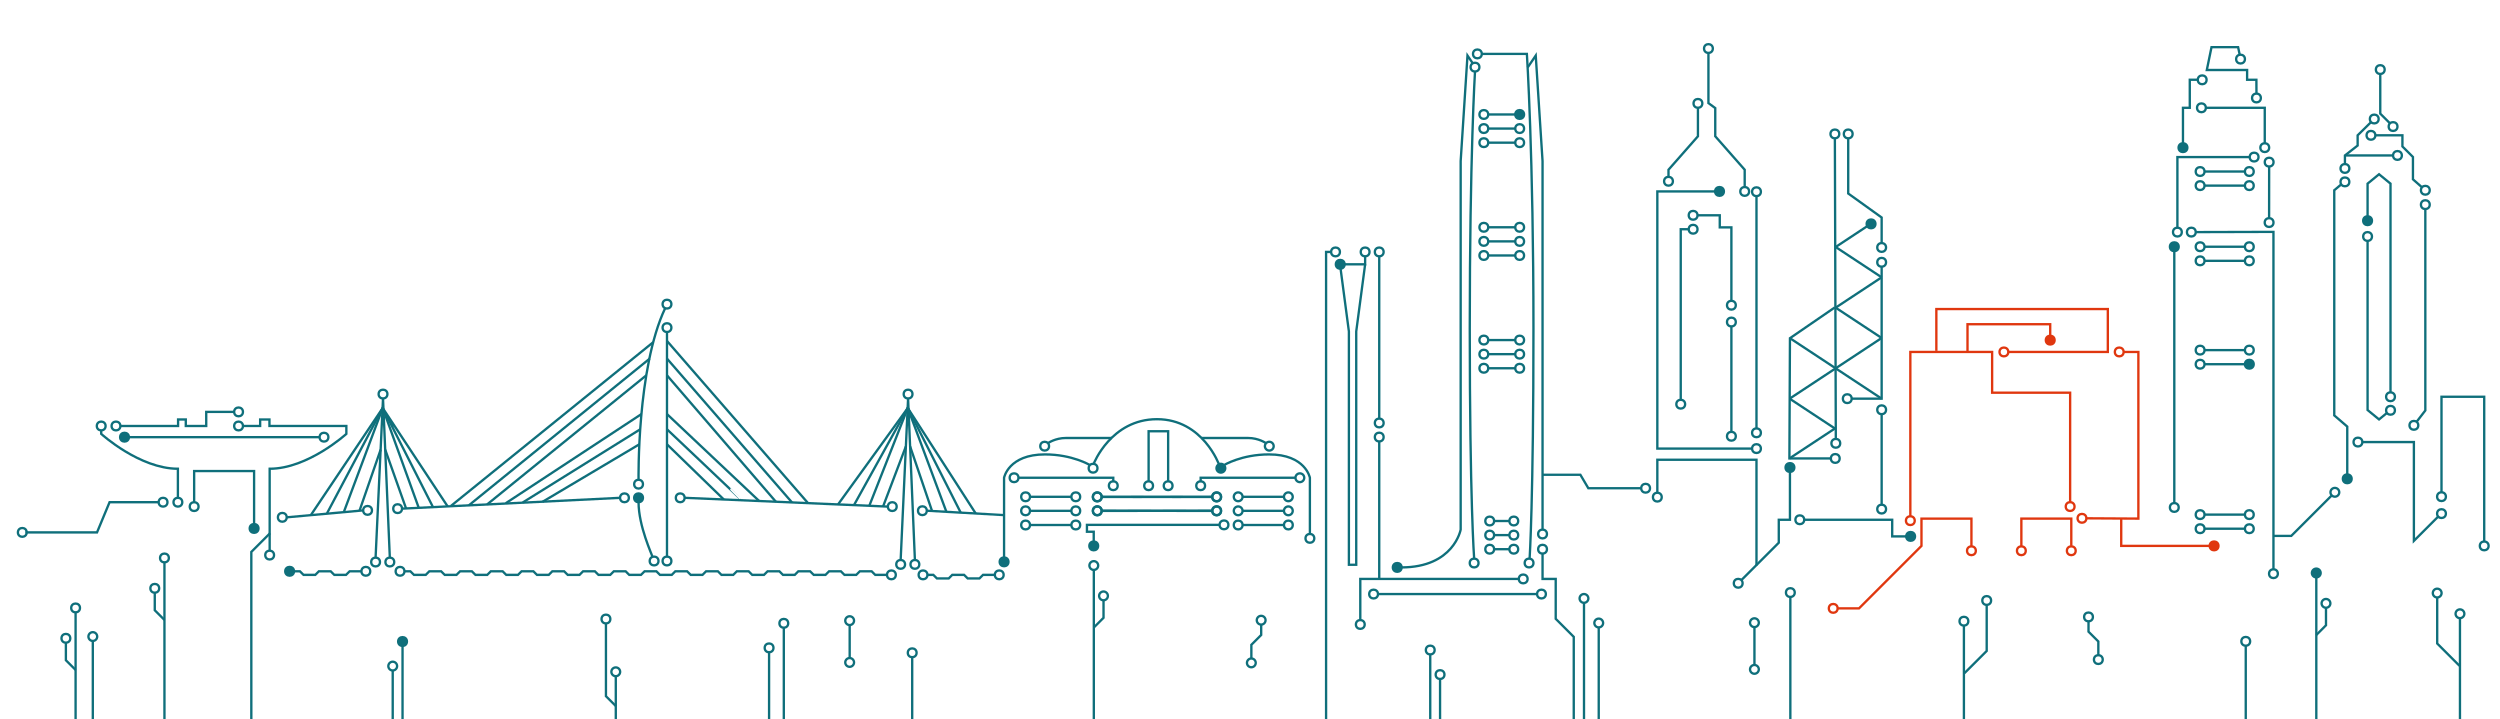 <?xml version="1.0" encoding="UTF-8"?><svg id="c" xmlns="http://www.w3.org/2000/svg" viewBox="0 0 1064 306"><g><path d="M41.37,270.92c0,1.03-.84,1.87-1.87,1.87s-1.87-.84-1.87-1.87c0-1.03,.84-1.87,1.87-1.87s1.87,.84,1.87,1.87Z" fill="none" stroke="#0f6f7b" stroke-miterlimit="10"/><line x1="39.5" y1="272.79" x2="39.5" y2="312.39" fill="none" stroke="#0f6f7b" stroke-miterlimit="10"/></g><g><path d="M682.29,265.15c0,1.03-.84,1.87-1.87,1.87s-1.87-.84-1.87-1.87,.84-1.87,1.87-1.87,1.87,.84,1.87,1.87Z" fill="none" stroke="#0f6f7b" stroke-miterlimit="10"/><line x1="680.42" y1="267.02" x2="680.42" y2="312.39" fill="none" stroke="#0f6f7b" stroke-miterlimit="10"/></g><g><path d="M169.01,283.49c0,1.03-.84,1.87-1.87,1.87s-1.87-.84-1.87-1.87c0-1.03,.84-1.87,1.87-1.87s1.87,.84,1.87,1.87Z" fill="none" stroke="#0f6f7b" stroke-miterlimit="10"/><line x1="167.14" y1="285.35" x2="167.14" y2="312.39" fill="none" stroke="#0f6f7b" stroke-miterlimit="10"/></g><g><circle cx="171.32" cy="273.03" r="1.87" fill="#0f6f7b" stroke="#0f6f7b" stroke-miterlimit="10"/><line x1="171.32" y1="274.9" x2="171.32" y2="312.39" fill="none" stroke="#0f6f7b" stroke-miterlimit="10"/></g><g><circle cx="388.23" cy="277.83" r="1.87" fill="none" stroke="#0f6f7b" stroke-miterlimit="10"/><line x1="388.23" y1="279.7" x2="388.23" y2="312.39" fill="none" stroke="#0f6f7b" stroke-miterlimit="10"/></g><g><path d="M676.01,254.69c0,1.03-.84,1.87-1.87,1.87s-1.87-.84-1.87-1.87,.84-1.87,1.87-1.87,1.87,.84,1.87,1.87Z" fill="none" stroke="#0f6f7b" stroke-miterlimit="10"/><line x1="674.15" y1="256.56" x2="674.15" y2="312.39" fill="none" stroke="#0f6f7b" stroke-miterlimit="10"/></g><g><path d="M1048.83,261.22c0,1.03-.84,1.87-1.87,1.87s-1.87-.84-1.87-1.87,.84-1.87,1.87-1.87,1.87,.84,1.87,1.87Z" fill="none" stroke="#0f6f7b" stroke-miterlimit="10"/><line x1="1046.96" y1="263.09" x2="1046.96" y2="312.39" fill="none" stroke="#0f6f7b" stroke-miterlimit="10"/></g><g><circle cx="257.89" cy="263.46" r="1.87" fill="none" stroke="#0f6f7b" stroke-miterlimit="10"/><polyline points="257.89 265.33 257.89 296.3 262.2 300.6" fill="none" stroke="#0f6f7b" stroke-miterlimit="10"/></g><g><path d="M263.94,285.92c0,1.03-.84,1.87-1.87,1.87s-1.87-.84-1.87-1.87,.84-1.87,1.87-1.87,1.87,.84,1.87,1.87Z" fill="none" stroke="#0f6f7b" stroke-miterlimit="10"/><line x1="262.08" y1="287.79" x2="262.08" y2="312.39" fill="none" stroke="#0f6f7b" stroke-miterlimit="10"/></g><g><g><path d="M987.68,243.86c0,1.03-.84,1.87-1.87,1.87s-1.87-.84-1.87-1.87,.84-1.87,1.87-1.87,1.87,.84,1.87,1.87Z" fill="#0f6f7b" stroke="#0f6f7b" stroke-miterlimit="10"/><line x1="985.82" y1="245.73" x2="985.82" y2="312.39" fill="none" stroke="#0f6f7b" stroke-miterlimit="10"/></g><polyline points="985.82 270.25 989.94 266.12 989.94 258.65" fill="none" stroke="#0f6f7b" stroke-miterlimit="10"/><path d="M991.81,256.79c0,1.03-.84,1.87-1.87,1.87s-1.87-.84-1.87-1.87,.84-1.87,1.87-1.87,1.87,.84,1.87,1.87Z" fill="none" stroke="#0f6f7b" stroke-miterlimit="10"/></g><g><g><circle cx="69.99" cy="237.47" r="1.87" fill="none" stroke="#0f6f7b" stroke-miterlimit="10"/><line x1="69.99" y1="239.33" x2="69.99" y2="312.39" fill="none" stroke="#0f6f7b" stroke-miterlimit="10"/></g><polyline points="69.99 263.85 65.87 259.72 65.87 252.26" fill="none" stroke="#0f6f7b" stroke-miterlimit="10"/><circle cx="65.87" cy="250.39" r="1.87" fill="none" stroke="#0f6f7b" stroke-miterlimit="10"/></g><g><polyline points="1037.27 254.28 1037.27 273.88 1046.74 283.35" fill="none" stroke="#0f6f7b" stroke-miterlimit="10"/><path d="M1039.14,252.41c0,1.03-.84,1.87-1.87,1.87s-1.87-.84-1.87-1.87,.84-1.87,1.87-1.87,1.87,.84,1.87,1.87Z" fill="none" stroke="#0f6f7b" stroke-miterlimit="10"/></g><g><circle cx="327.32" cy="275.73" r="1.87" fill="none" stroke="#0f6f7b" stroke-miterlimit="10"/><line x1="327.32" y1="277.6" x2="327.32" y2="312.39" fill="none" stroke="#0f6f7b" stroke-miterlimit="10"/></g><g><circle cx="612.89" cy="287.1" r="1.87" fill="none" stroke="#0f6f7b" stroke-miterlimit="10"/><line x1="612.89" y1="288.97" x2="612.89" y2="312.39" fill="none" stroke="#0f6f7b" stroke-miterlimit="10"/></g><g><circle cx="608.71" cy="276.65" r="1.87" fill="none" stroke="#0f6f7b" stroke-miterlimit="10"/><line x1="608.71" y1="278.51" x2="608.71" y2="312.39" fill="none" stroke="#0f6f7b" stroke-miterlimit="10"/></g><g><circle cx="955.79" cy="272.95" r="1.87" fill="none" stroke="#0f6f7b" stroke-miterlimit="10"/><line x1="955.79" y1="274.82" x2="955.79" y2="312.39" fill="none" stroke="#0f6f7b" stroke-miterlimit="10"/></g><g><circle cx="333.59" cy="265.28" r="1.87" fill="none" stroke="#0f6f7b" stroke-miterlimit="10"/><line x1="333.59" y1="267.15" x2="333.59" y2="312.39" fill="none" stroke="#0f6f7b" stroke-miterlimit="10"/></g><g><circle cx="835.84" cy="264.38" r="1.87" fill="none" stroke="#0f6f7b" stroke-miterlimit="10"/><line x1="835.84" y1="266.25" x2="835.84" y2="312.39" fill="none" stroke="#0f6f7b" stroke-miterlimit="10"/></g><g><circle cx="761.97" cy="252.2" r="1.87" fill="none" stroke="#0f6f7b" stroke-miterlimit="10"/><line x1="761.97" y1="254.07" x2="761.97" y2="312.39" fill="none" stroke="#0f6f7b" stroke-miterlimit="10"/></g><g><g><circle cx="32.17" cy="258.74" r="1.87" fill="none" stroke="#0f6f7b" stroke-miterlimit="10"/><line x1="32.17" y1="260.61" x2="32.17" y2="312.39" fill="none" stroke="#0f6f7b" stroke-miterlimit="10"/></g><polyline points="32.17 285.12 28.04 280.99 28.04 273.53" fill="none" stroke="#0f6f7b" stroke-miterlimit="10"/><circle cx="28.04" cy="271.66" r="1.87" fill="none" stroke="#0f6f7b" stroke-miterlimit="10"/></g><g><g><path d="M467.39,240.69c0,1.03-.84,1.87-1.87,1.87s-1.87-.84-1.87-1.87,.84-1.87,1.87-1.87,1.87,.84,1.87,1.87Z" fill="none" stroke="#0f6f7b" stroke-miterlimit="10"/><line x1="465.53" y1="242.55" x2="465.53" y2="312.39" fill="none" stroke="#0f6f7b" stroke-miterlimit="10"/></g><polyline points="465.53 267.07 469.66 262.94 469.66 255.48" fill="none" stroke="#0f6f7b" stroke-miterlimit="10"/><path d="M471.52,253.61c0,1.03-.84,1.87-1.87,1.87s-1.87-.84-1.87-1.87,.84-1.87,1.87-1.87,1.87,.84,1.87,1.87Z" fill="none" stroke="#0f6f7b" stroke-miterlimit="10"/></g><g><polyline points="845.54 257.44 845.54 277.04 836.06 286.51" fill="none" stroke="#0f6f7b" stroke-miterlimit="10"/><circle cx="845.54" cy="255.57" r="1.87" fill="none" stroke="#0f6f7b" stroke-miterlimit="10"/></g><g><polyline points="536.76 265.83 536.76 270.24 532.58 274.42 532.58 280.25" fill="none" stroke="#0f6f7b" stroke-miterlimit="10"/><path d="M534.44,282.12c0,1.03-.84,1.87-1.87,1.87s-1.87-.84-1.87-1.87,.84-1.87,1.87-1.87,1.87,.84,1.87,1.87Z" fill="none" stroke="#0f6f7b" stroke-miterlimit="10"/><path d="M538.62,263.96c0,1.03-.84,1.87-1.87,1.87s-1.87-.84-1.87-1.87,.84-1.87,1.87-1.87,1.87,.84,1.87,1.87Z" fill="none" stroke="#0f6f7b" stroke-miterlimit="10"/></g><g><path d="M748.55,265.02c0,1.03-.84,1.87-1.87,1.87s-1.87-.84-1.87-1.87,.84-1.87,1.87-1.87,1.87,.84,1.87,1.87Z" fill="none" stroke="#0f6f7b" stroke-miterlimit="10"/><path d="M748.55,284.88c0,1.03-.84,1.87-1.87,1.87s-1.87-.84-1.87-1.87,.84-1.87,1.87-1.87,1.87,.84,1.87,1.87Z" fill="none" stroke="#0f6f7b" stroke-miterlimit="10"/><line x1="746.69" y1="283.02" x2="746.69" y2="266.89" fill="none" stroke="#0f6f7b" stroke-miterlimit="10"/></g><g><path d="M363.48,264.15c0,1.03-.84,1.87-1.87,1.87s-1.87-.84-1.87-1.87,.84-1.87,1.87-1.87,1.87,.84,1.87,1.87Z" fill="none" stroke="#0f6f7b" stroke-miterlimit="10"/><path d="M363.48,281.93c0,1.03-.84,1.87-1.87,1.87s-1.87-.84-1.87-1.87,.84-1.87,1.87-1.87,1.87,.84,1.87,1.87Z" fill="none" stroke="#0f6f7b" stroke-miterlimit="10"/><line x1="361.62" y1="280.06" x2="361.62" y2="266.02" fill="none" stroke="#0f6f7b" stroke-miterlimit="10"/></g><g><polyline points="888.87 264.43 888.87 268.84 893.05 273.02 893.05 278.85" fill="none" stroke="#0f6f7b" stroke-miterlimit="10"/><circle cx="893.05" cy="280.72" r="1.87" fill="none" stroke="#0f6f7b" stroke-miterlimit="10"/><circle cx="888.87" cy="262.56" r="1.87" fill="none" stroke="#0f6f7b" stroke-miterlimit="10"/></g><g><polyline points="67.53 213.74 46.63 213.74 41.29 226.59 10.83 226.59" fill="none" stroke="#0f6f7b" stroke-miterlimit="10"/><path d="M75.71,211.87v-12.37c-16.32,0-32.64-14.84-32.64-14.84v-1.49" fill="none" stroke="#0f6f7b" stroke-miterlimit="10"/><polyline points="51.23 181.3 75.79 181.3 75.79 178.53 79.07 178.53 79.07 181.3 87.77 181.3 87.77 175.3 99.66 175.3" fill="none" stroke="#0f6f7b" stroke-miterlimit="10"/><path d="M103.4,181.3h7.32v-2.77h3.96v2.77h32.73v3.36s-16.32,14.84-32.64,14.84c0,0,.02,34.58,0,34.88" fill="none" stroke="#0f6f7b" stroke-miterlimit="10"/><polyline points="82.63 213.74 82.63 200.48 108.14 200.48 108.14 223.03" fill="none" stroke="#0f6f7b" stroke-miterlimit="10"/><circle cx="9.49" cy="226.59" r="1.87" fill="none" stroke="#0f6f7b" stroke-miterlimit="10"/><circle cx="75.71" cy="213.74" r="1.87" fill="none" stroke="#0f6f7b" stroke-miterlimit="10"/><circle cx="82.63" cy="215.61" r="1.87" fill="none" stroke="#0f6f7b" stroke-miterlimit="10"/><circle cx="108.14" cy="224.9" r="1.87" fill="#0f6f7b" stroke="#0f6f7b" stroke-miterlimit="10"/><circle cx="69.4" cy="213.74" r="1.87" fill="none" stroke="#0f6f7b" stroke-miterlimit="10"/><circle cx="114.76" cy="236.24" r="1.87" fill="none" stroke="#0f6f7b" stroke-miterlimit="10"/><circle cx="43.07" cy="181.3" r="1.87" fill="none" stroke="#0f6f7b" stroke-miterlimit="10"/><circle cx="49.36" cy="181.3" r="1.87" fill="none" stroke="#0f6f7b" stroke-miterlimit="10"/><circle cx="101.53" cy="181.3" r="1.87" fill="none" stroke="#0f6f7b" stroke-miterlimit="10"/><circle cx="101.53" cy="175.3" r="1.87" fill="none" stroke="#0f6f7b" stroke-miterlimit="10"/><g><line x1="54.86" y1="186.06" x2="136.02" y2="186.06" fill="none" stroke="#0f6f7b" stroke-miterlimit="10"/><circle cx="52.99" cy="186.06" r="1.87" fill="#0f6f7b" stroke="#0f6f7b" stroke-miterlimit="10"/><circle cx="137.89" cy="186.06" r="1.87" fill="none" stroke="#0f6f7b" stroke-miterlimit="10"/></g><polyline points="106.96 312.39 106.96 234.9 114.93 226.93" fill="none" stroke="#0f6f7b" stroke-miterlimit="10"/></g><g><polyline points="881.05 213.72 881.05 167.13 847.85 167.13 847.85 149.79 813.04 149.79 813.04 219.72" fill="none" stroke="#e0370f" stroke-miterlimit="10"/><polyline points="839.04 232.54 839.04 220.72 817.78 220.72 817.78 232.33 791.2 258.92 782.08 258.92" fill="none" stroke="#e0370f" stroke-miterlimit="10"/><polyline points="902.79 220.72 902.79 232.33 940.44 232.33" fill="none" stroke="#e0370f" stroke-miterlimit="10"/><polyline points="887.96 220.59 910.09 220.72 910.09 149.79 903.82 149.79" fill="none" stroke="#e0370f" stroke-miterlimit="10"/><polyline points="854.73 149.79 897.09 149.79 897.09 149.79 897.09 131.53 824.11 131.53 824.11 149.33" fill="none" stroke="#e0370f" stroke-miterlimit="10"/><polyline points="881.54 232.33 881.54 220.72 860.29 220.72 860.29 232.54" fill="none" stroke="#e0370f" stroke-miterlimit="10"/><polyline points="837.37 149.79 837.37 137.99 872.57 137.99 872.57 142.89" fill="none" stroke="#e0370f" stroke-miterlimit="10"/><circle cx="839.04" cy="234.4" r="1.87" fill="none" stroke="#e0370f" stroke-miterlimit="10"/><circle cx="780.22" cy="258.92" r="1.87" fill="none" stroke="#e0370f" stroke-miterlimit="10"/><circle cx="860.29" cy="234.4" r="1.87" fill="none" stroke="#e0370f" stroke-miterlimit="10"/><circle cx="881.54" cy="234.4" r="1.87" fill="none" stroke="#e0370f" stroke-miterlimit="10"/><circle cx="942.31" cy="232.33" r="1.87" fill="#e0370f" stroke="#e0370f" stroke-miterlimit="10"/><circle cx="881.05" cy="215.59" r="1.87" fill="none" stroke="#e0370f" stroke-miterlimit="10"/><circle cx="886.09" cy="220.59" r="1.87" fill="none" stroke="#e0370f" stroke-miterlimit="10"/><circle cx="813.04" cy="221.59" r="1.87" fill="none" stroke="#e0370f" stroke-miterlimit="10"/><circle cx="852.86" cy="149.79" r="1.87" fill="none" stroke="#e0370f" stroke-miterlimit="10"/><circle cx="872.57" cy="144.76" r="1.87" fill="#e0370f" stroke="#e0370f" stroke-miterlimit="10"/><circle cx="901.95" cy="149.79" r="1.87" fill="none" stroke="#e0370f" stroke-miterlimit="10"/></g><g><polyline points="780.92 130.82 761.8 143.94 761.57 195.12 779.02 195.12" fill="none" stroke="#0f6f7b" stroke-miterlimit="10"/><polyline points="800.83 103.45 800.83 92.57 786.6 82.35 786.6 58.87" fill="none" stroke="#0f6f7b" stroke-miterlimit="10"/><polyline points="800.83 113.5 800.83 169.67 788.07 169.67" fill="none" stroke="#0f6f7b" stroke-miterlimit="10"/><polyline points="767.87 221.21 805.32 221.21 805.32 228.29 811.3 228.29" fill="none" stroke="#0f6f7b" stroke-miterlimit="10"/><circle cx="780.92" cy="57" r="1.87" fill="none" stroke="#0f6f7b" stroke-miterlimit="10"/><circle cx="786.6" cy="57" r="1.87" fill="none" stroke="#0f6f7b" stroke-miterlimit="10"/><circle cx="796.32" cy="95.28" r="1.87" fill="#0f6f7b" stroke="#0f6f7b" stroke-miterlimit="10"/><circle cx="761.8" cy="198.97" r="1.87" fill="#0f6f7b" stroke="#0f6f7b" stroke-miterlimit="10"/><circle cx="786.2" cy="169.67" r="1.87" fill="none" stroke="#0f6f7b" stroke-miterlimit="10"/><circle cx="800.83" cy="105.32" r="1.87" fill="none" stroke="#0f6f7b" stroke-miterlimit="10"/><circle cx="800.83" cy="111.63" r="1.87" fill="none" stroke="#0f6f7b" stroke-miterlimit="10"/><circle cx="813.16" cy="228.29" r="1.87" fill="#0f6f7b" stroke="#0f6f7b" stroke-miterlimit="10"/><line x1="781.32" y1="186.8" x2="780.92" y2="58.87" fill="none" stroke="#0f6f7b" stroke-miterlimit="10"/><polyline points="741.1 246.92 757.05 230.97 757.05 221.21 761.8 221.21 761.8 200.84" fill="none" stroke="#0f6f7b" stroke-miterlimit="10"/><circle cx="781.09" cy="195.12" r="1.87" fill="none" stroke="#0f6f7b" stroke-miterlimit="10"/><circle cx="781.32" cy="188.67" r="1.87" fill="none" stroke="#0f6f7b" stroke-miterlimit="10"/><line x1="800.83" y1="176.27" x2="800.83" y2="215.09" fill="none" stroke="#0f6f7b" stroke-miterlimit="10"/><circle cx="800.83" cy="174.4" r="1.87" fill="none" stroke="#0f6f7b" stroke-miterlimit="10"/><circle cx="800.83" cy="216.67" r="1.87" fill="none" stroke="#0f6f7b" stroke-miterlimit="10"/><circle cx="766" cy="221.21" r="1.87" fill="none" stroke="#0f6f7b" stroke-miterlimit="10"/><circle cx="739.78" cy="248.24" r="1.87" fill="none" stroke="#0f6f7b" stroke-miterlimit="10"/><line x1="781.25" y1="156.76" x2="800.83" y2="169.67" fill="none" stroke="#0f6f7b" stroke-miterlimit="10"/><line x1="800.83" y1="143.85" x2="781.25" y2="156.76" fill="none" stroke="#0f6f7b" stroke-miterlimit="10"/><line x1="781.25" y1="130.94" x2="800.83" y2="143.85" fill="none" stroke="#0f6f7b" stroke-miterlimit="10"/><line x1="761.67" y1="169.67" x2="781.25" y2="182.58" fill="none" stroke="#0f6f7b" stroke-miterlimit="10"/><line x1="781.25" y1="156.76" x2="761.67" y2="169.67" fill="none" stroke="#0f6f7b" stroke-miterlimit="10"/><line x1="761.67" y1="143.85" x2="781.25" y2="156.76" fill="none" stroke="#0f6f7b" stroke-miterlimit="10"/><line x1="800.83" y1="118.03" x2="781.25" y2="130.94" fill="none" stroke="#0f6f7b" stroke-miterlimit="10"/><line x1="781.25" y1="105.13" x2="800.83" y2="118.03" fill="none" stroke="#0f6f7b" stroke-miterlimit="10"/><line x1="794.72" y1="96.24" x2="781.25" y2="105.13" fill="none" stroke="#0f6f7b" stroke-miterlimit="10"/><line x1="781.15" y1="182.22" x2="761.57" y2="195.12" fill="none" stroke="#0f6f7b" stroke-miterlimit="10"/></g><g><polyline points="710.11 75.27 710.11 72.24 722.64 58 722.64 45.87" fill="none" stroke="#0f6f7b" stroke-miterlimit="10"/><polyline points="742.54 79.6 742.54 72.24 730.01 58 730.01 46 727.11 43.89 727.11 22.53" fill="none" stroke="#0f6f7b" stroke-miterlimit="10"/><line x1="747.56" y1="182.33" x2="747.56" y2="83.47" fill="none" stroke="#0f6f7b" stroke-miterlimit="10"/><polyline points="729.96 81.47 705.36 81.47 705.36 190.92 745.69 190.92" fill="none" stroke="#0f6f7b" stroke-miterlimit="10"/><polyline points="705.36 209.71 705.36 195.67 747.56 195.67 747.56 240.69" fill="none" stroke="#0f6f7b" stroke-miterlimit="10"/><polyline points="722.46 91.63 731.93 91.63 731.93 96.77 736.88 96.77 736.88 128.03" fill="none" stroke="#0f6f7b" stroke-miterlimit="10"/><polyline points="718.72 97.56 715.32 97.56 715.32 170.15" fill="none" stroke="#0f6f7b" stroke-miterlimit="10"/><line x1="736.88" y1="138.93" x2="736.88" y2="184.2" fill="none" stroke="#0f6f7b" stroke-miterlimit="10"/><circle cx="705.36" cy="211.58" r="1.87" fill="none" stroke="#0f6f7b" stroke-miterlimit="10"/><circle cx="747.56" cy="81.6" r="1.87" fill="none" stroke="#0f6f7b" stroke-miterlimit="10"/><circle cx="720.59" cy="91.63" r="1.87" fill="none" stroke="#0f6f7b" stroke-miterlimit="10"/><circle cx="720.59" cy="97.56" r="1.87" fill="none" stroke="#0f6f7b" stroke-miterlimit="10"/><circle cx="736.88" cy="129.9" r="1.87" fill="none" stroke="#0f6f7b" stroke-miterlimit="10"/><circle cx="736.88" cy="137.06" r="1.87" fill="none" stroke="#0f6f7b" stroke-miterlimit="10"/><circle cx="742.54" cy="81.47" r="1.87" fill="none" stroke="#0f6f7b" stroke-miterlimit="10"/><circle cx="727.11" cy="20.66" r="1.87" fill="none" stroke="#0f6f7b" stroke-miterlimit="10"/><circle cx="722.64" cy="44" r="1.87" fill="none" stroke="#0f6f7b" stroke-miterlimit="10"/><circle cx="710.11" cy="77.14" r="1.87" fill="none" stroke="#0f6f7b" stroke-miterlimit="10"/><circle cx="731.82" cy="81.47" r="1.87" fill="#0f6f7b" stroke="#0f6f7b" stroke-miterlimit="10"/><circle cx="715.32" cy="172.02" r="1.87" fill="none" stroke="#0f6f7b" stroke-miterlimit="10"/><circle cx="736.88" cy="185.67" r="1.87" fill="none" stroke="#0f6f7b" stroke-miterlimit="10"/><circle cx="747.56" cy="190.92" r="1.87" fill="none" stroke="#0f6f7b" stroke-miterlimit="10"/><circle cx="747.56" cy="184.2" r="1.87" fill="none" stroke="#0f6f7b" stroke-miterlimit="10"/></g><g><polyline points="564.38 312.39 564.38 107.22 566.53 107.22" fill="none" stroke="#0f6f7b" stroke-miterlimit="10"/><polyline points="572.27 112.49 581 112.49 581 109.09" fill="none" stroke="#0f6f7b" stroke-miterlimit="10"/><line x1="587" y1="187.89" x2="587" y2="246.39" fill="none" stroke="#0f6f7b" stroke-miterlimit="10"/><line x1="587" y1="109.09" x2="587" y2="178.15" fill="none" stroke="#0f6f7b" stroke-miterlimit="10"/><polyline points="570.55 114.36 574.09 141.07 574.09 240.37 577.21 240.37 577.21 141.07 581 112.49" fill="none" stroke="#0f6f7b" stroke-miterlimit="10"/><circle cx="581" cy="107.22" r="1.87" fill="none" stroke="#0f6f7b" stroke-miterlimit="10"/><circle cx="587" cy="107.22" r="1.87" fill="none" stroke="#0f6f7b" stroke-miterlimit="10"/><circle cx="570.4" cy="112.49" r="1.87" fill="#0f6f7b" stroke="#0f6f7b" stroke-miterlimit="10"/><circle cx="568.4" cy="107.22" r="1.87" fill="none" stroke="#0f6f7b" stroke-miterlimit="10"/><circle cx="587" cy="180.02" r="1.87" fill="none" stroke="#0f6f7b" stroke-miterlimit="10"/><circle cx="587" cy="186.02" r="1.87" fill="none" stroke="#0f6f7b" stroke-miterlimit="10"/></g><g><polyline points="578.94 263.9 578.94 246.39 646.41 246.39" fill="none" stroke="#0f6f7b" stroke-miterlimit="10"/><path d="M596.41,241.49c22.35,0,25.25-16.09,25.25-16.09V68.57l2.9-44.93,2.35,3.47" fill="none" stroke="#0f6f7b" stroke-miterlimit="10"/><g><line x1="633.39" y1="48.72" x2="644.9" y2="48.72" fill="none" stroke="#0f6f7b" stroke-miterlimit="10"/><circle cx="646.77" cy="48.72" r="1.87" fill="#0f6f7b" stroke="#0f6f7b" stroke-miterlimit="10"/><circle cx="631.52" cy="48.72" r="1.87" fill="none" stroke="#0f6f7b" stroke-miterlimit="10"/></g><g><line x1="633.39" y1="54.72" x2="644.9" y2="54.72" fill="none" stroke="#0f6f7b" stroke-miterlimit="10"/><circle cx="646.77" cy="54.72" r="1.87" fill="none" stroke="#0f6f7b" stroke-miterlimit="10"/><circle cx="631.52" cy="54.72" r="1.87" fill="none" stroke="#0f6f7b" stroke-miterlimit="10"/></g><g><line x1="633.39" y1="60.72" x2="644.9" y2="60.72" fill="none" stroke="#0f6f7b" stroke-miterlimit="10"/><circle cx="646.77" cy="60.72" r="1.87" fill="none" stroke="#0f6f7b" stroke-miterlimit="10"/><circle cx="631.52" cy="60.72" r="1.87" fill="none" stroke="#0f6f7b" stroke-miterlimit="10"/></g><g><line x1="633.39" y1="96.73" x2="644.9" y2="96.73" fill="none" stroke="#0f6f7b" stroke-miterlimit="10"/><circle cx="646.77" cy="96.73" r="1.87" fill="none" stroke="#0f6f7b" stroke-miterlimit="10"/><circle cx="631.52" cy="96.73" r="1.87" fill="none" stroke="#0f6f7b" stroke-miterlimit="10"/></g><g><line x1="633.39" y1="102.73" x2="644.9" y2="102.73" fill="none" stroke="#0f6f7b" stroke-miterlimit="10"/><circle cx="646.77" cy="102.73" r="1.87" fill="none" stroke="#0f6f7b" stroke-miterlimit="10"/><circle cx="631.52" cy="102.73" r="1.87" fill="none" stroke="#0f6f7b" stroke-miterlimit="10"/></g><g><line x1="633.39" y1="108.73" x2="644.9" y2="108.73" fill="none" stroke="#0f6f7b" stroke-miterlimit="10"/><circle cx="646.77" cy="108.73" r="1.87" fill="none" stroke="#0f6f7b" stroke-miterlimit="10"/><circle cx="631.52" cy="108.73" r="1.87" fill="none" stroke="#0f6f7b" stroke-miterlimit="10"/></g><g><line x1="633.39" y1="144.73" x2="644.9" y2="144.73" fill="none" stroke="#0f6f7b" stroke-miterlimit="10"/><circle cx="646.77" cy="144.73" r="1.87" fill="none" stroke="#0f6f7b" stroke-miterlimit="10"/><circle cx="631.52" cy="144.73" r="1.87" fill="none" stroke="#0f6f7b" stroke-miterlimit="10"/></g><g><line x1="633.39" y1="150.73" x2="644.9" y2="150.73" fill="none" stroke="#0f6f7b" stroke-miterlimit="10"/><circle cx="646.77" cy="150.73" r="1.87" fill="none" stroke="#0f6f7b" stroke-miterlimit="10"/><circle cx="631.52" cy="150.73" r="1.87" fill="none" stroke="#0f6f7b" stroke-miterlimit="10"/></g><g><line x1="633.39" y1="156.73" x2="644.9" y2="156.73" fill="none" stroke="#0f6f7b" stroke-miterlimit="10"/><circle cx="646.77" cy="156.73" r="1.87" fill="none" stroke="#0f6f7b" stroke-miterlimit="10"/><circle cx="631.52" cy="156.73" r="1.87" fill="none" stroke="#0f6f7b" stroke-miterlimit="10"/></g><g><line x1="635.89" y1="221.74" x2="642.4" y2="221.74" fill="none" stroke="#0f6f7b" stroke-miterlimit="10"/><circle cx="644.27" cy="221.74" r="1.87" fill="none" stroke="#0f6f7b" stroke-miterlimit="10"/><circle cx="634.02" cy="221.74" r="1.87" fill="none" stroke="#0f6f7b" stroke-miterlimit="10"/></g><g><line x1="635.89" y1="227.74" x2="642.4" y2="227.74" fill="none" stroke="#0f6f7b" stroke-miterlimit="10"/><circle cx="644.27" cy="227.74" r="1.87" fill="none" stroke="#0f6f7b" stroke-miterlimit="10"/><circle cx="634.02" cy="227.74" r="1.87" fill="none" stroke="#0f6f7b" stroke-miterlimit="10"/></g><g><line x1="635.89" y1="233.74" x2="642.4" y2="233.74" fill="none" stroke="#0f6f7b" stroke-miterlimit="10"/><circle cx="644.27" cy="233.74" r="1.87" fill="none" stroke="#0f6f7b" stroke-miterlimit="10"/><circle cx="634.02" cy="233.74" r="1.87" fill="none" stroke="#0f6f7b" stroke-miterlimit="10"/></g><circle cx="648.28" cy="246.39" r="1.87" fill="none" stroke="#0f6f7b" stroke-miterlimit="10"/><circle cx="656.51" cy="227.27" r="1.87" fill="none" stroke="#0f6f7b" stroke-miterlimit="10"/><polyline points="656.51 235.61 656.51 246.39 662.11 246.39 662.11 263.37 669.79 271.05 669.79 312.39" fill="none" stroke="#0f6f7b" stroke-miterlimit="10"/><circle cx="656.51" cy="233.74" r="1.87" fill="none" stroke="#0f6f7b" stroke-miterlimit="10"/><line x1="586.47" y1="252.83" x2="654.18" y2="252.83" fill="none" stroke="#0f6f7b" stroke-miterlimit="10"/><circle cx="656.05" cy="252.83" r="1.87" fill="none" stroke="#0f6f7b" stroke-miterlimit="10"/><path d="M627.76,30.44s-2.23,36.09-2.23,109.33,1.87,97.99,1.87,97.99" fill="none" stroke="#0f6f7b" stroke-miterlimit="10"/><polyline points="656.51 225.4 656.51 68.57 653.61 23.64 650.17 28.72" fill="none" stroke="#0f6f7b" stroke-miterlimit="10"/><circle cx="627.76" cy="28.57" r="1.87" fill="none" stroke="#0f6f7b" stroke-miterlimit="10"/><circle cx="628.78" cy="22.94" r="1.87" fill="none" stroke="#0f6f7b" stroke-miterlimit="10"/><path d="M630.65,22.94h19.19s2.8,43.59,2.8,116.83-1.64,98.01-1.64,98.01" fill="none" stroke="#0f6f7b" stroke-miterlimit="10"/><circle cx="650.77" cy="239.62" r="1.87" fill="none" stroke="#0f6f7b" stroke-miterlimit="10"/><circle cx="627.39" cy="239.62" r="1.87" fill="none" stroke="#0f6f7b" stroke-miterlimit="10"/><circle cx="578.94" cy="265.77" r="1.87" fill="none" stroke="#0f6f7b" stroke-miterlimit="10"/><polyline points="656.51 202.06 672.61 202.06 675.99 207.79 698.5 207.79" fill="none" stroke="#0f6f7b" stroke-miterlimit="10"/><circle cx="700.37" cy="207.79" r="1.87" fill="none" stroke="#0f6f7b" stroke-miterlimit="10"/><circle cx="594.66" cy="241.49" r="1.87" fill="#0f6f7b" stroke="#0f6f7b" stroke-miterlimit="10"/><circle cx="584.6" cy="252.83" r="1.87" fill="none" stroke="#0f6f7b" stroke-miterlimit="10"/></g><g><polyline points="465.49 230.47 465.49 226.31 462.6 226.31 462.6 223.38 519.06 223.38" fill="none" stroke="#0f6f7b" stroke-miterlimit="10"/><polyline points="511 205.19 511 203.33 551.35 203.33" fill="none" stroke="#0f6f7b" stroke-miterlimit="10"/><path d="M520.93,197.95s7.48-4.55,19.15-4.55c15.54,0,17.41,9.92,17.41,9.92v23.92" fill="none" stroke="#0f6f7b" stroke-miterlimit="10"/><path d="M511.37,186.41h19.81c4.55,0,7.66,2.22,7.66,2.22" fill="none" stroke="#0f6f7b" stroke-miterlimit="10"/><path d="M465.46,197.42s7.37-19.01,26.95-19.01,26.51,19.54,26.51,19.54" fill="none" stroke="#0f6f7b" stroke-miterlimit="10"/><g><line x1="528.84" y1="211.44" x2="546.65" y2="211.44" fill="none" stroke="#0f6f7b" stroke-miterlimit="10"/><path d="M528.84,211.44c0,1.03-.84,1.87-1.87,1.87s-1.87-.84-1.87-1.87,.84-1.87,1.87-1.87,1.87,.84,1.87,1.87Z" fill="none" stroke="#0f6f7b" stroke-miterlimit="10"/><path d="M550.19,211.44c0,1.03-.84,1.87-1.87,1.87s-1.87-.84-1.87-1.87,.84-1.87,1.87-1.87,1.87,.84,1.87,1.87Z" fill="none" stroke="#0f6f7b" stroke-miterlimit="10"/></g><g><line x1="528.84" y1="217.41" x2="546.65" y2="217.41" fill="none" stroke="#0f6f7b" stroke-miterlimit="10"/><path d="M528.84,217.41c0,1.03-.84,1.87-1.87,1.87s-1.87-.84-1.87-1.87,.84-1.87,1.87-1.87,1.87,.84,1.87,1.87Z" fill="none" stroke="#0f6f7b" stroke-miterlimit="10"/><path d="M550.19,217.41c0,1.03-.84,1.87-1.87,1.87s-1.87-.84-1.87-1.87,.84-1.87,1.87-1.87,1.87,.84,1.87,1.87Z" fill="none" stroke="#0f6f7b" stroke-miterlimit="10"/></g><g><line x1="528.84" y1="223.44" x2="546.65" y2="223.44" fill="none" stroke="#0f6f7b" stroke-miterlimit="10"/><circle cx="526.97" cy="223.44" r="1.87" fill="none" stroke="#0f6f7b" stroke-miterlimit="10"/><circle cx="548.33" cy="223.44" r="1.87" fill="none" stroke="#0f6f7b" stroke-miterlimit="10"/></g><circle cx="557.49" cy="229.12" r="1.87" fill="none" stroke="#0f6f7b" stroke-miterlimit="10"/><path d="M521.47,199.27c0,1.03-.84,1.87-1.87,1.87s-1.87-.84-1.87-1.87,.84-1.87,1.87-1.87,1.87,.84,1.87,1.87Z" fill="#0f6f7b" stroke="#0f6f7b" stroke-miterlimit="10"/><path d="M555.09,203.33c0,1.03-.84,1.87-1.87,1.87s-1.87-.84-1.87-1.87,.84-1.87,1.87-1.87,1.87,.84,1.87,1.87Z" fill="none" stroke="#0f6f7b" stroke-miterlimit="10"/><circle cx="511" cy="206.72" r="1.87" fill="none" stroke="#0f6f7b" stroke-miterlimit="10"/><g><line x1="468.87" y1="211.44" x2="515.95" y2="211.52" fill="none" stroke="#0f6f7b" stroke-miterlimit="10"/><path d="M519.68,211.52c0,1.03-.84,1.87-1.87,1.87s-1.87-.84-1.87-1.87,.84-1.87,1.87-1.87,1.87,.84,1.87,1.87Z" fill="none" stroke="#0f6f7b" stroke-miterlimit="10"/><path d="M468.87,211.44c0,1.03-.84,1.87-1.87,1.87s-1.87-.84-1.87-1.87,.84-1.87,1.87-1.87,1.87,.84,1.87,1.87Z" fill="none" stroke="#0f6f7b" stroke-miterlimit="10"/></g><g><line x1="468.87" y1="217.36" x2="515.95" y2="217.45" fill="none" stroke="#0f6f7b" stroke-miterlimit="10"/><path d="M519.68,217.45c0,1.03-.84,1.87-1.87,1.87s-1.87-.84-1.87-1.87,.84-1.87,1.87-1.87,1.87,.84,1.87,1.87Z" fill="none" stroke="#0f6f7b" stroke-miterlimit="10"/><path d="M468.87,217.36c0,1.03-.84,1.87-1.87,1.87s-1.87-.84-1.87-1.87,.84-1.87,1.87-1.87,1.87,.84,1.87,1.87Z" fill="none" stroke="#0f6f7b" stroke-miterlimit="10"/></g><path d="M542.08,189.89c0,1.03-.84,1.87-1.87,1.87s-1.87-.84-1.87-1.87,.84-1.87,1.87-1.87,1.87,.84,1.87,1.87Z" fill="none" stroke="#0f6f7b" stroke-miterlimit="10"/><polyline points="473.81 205.19 473.81 203.33 433.46 203.33" fill="none" stroke="#0f6f7b" stroke-miterlimit="10"/><path d="M463.89,197.95s-7.48-4.55-19.15-4.55c-15.54,0-17.41,9.92-17.41,9.92v33.93" fill="none" stroke="#0f6f7b" stroke-miterlimit="10"/><path d="M473.17,186.41h-19.53c-4.55,0-7.66,2.22-7.66,2.22" fill="none" stroke="#0f6f7b" stroke-miterlimit="10"/><g><line x1="455.98" y1="211.44" x2="438.16" y2="211.44" fill="none" stroke="#0f6f7b" stroke-miterlimit="10"/><circle cx="457.85" cy="211.44" r="1.87" fill="none" stroke="#0f6f7b" stroke-miterlimit="10"/><circle cx="436.49" cy="211.44" r="1.87" fill="none" stroke="#0f6f7b" stroke-miterlimit="10"/></g><g><line x1="455.98" y1="217.41" x2="438.16" y2="217.41" fill="none" stroke="#0f6f7b" stroke-miterlimit="10"/><circle cx="457.85" cy="217.41" r="1.87" fill="none" stroke="#0f6f7b" stroke-miterlimit="10"/><circle cx="436.49" cy="217.41" r="1.87" fill="none" stroke="#0f6f7b" stroke-miterlimit="10"/></g><g><line x1="455.98" y1="223.44" x2="438.16" y2="223.44" fill="none" stroke="#0f6f7b" stroke-miterlimit="10"/><circle cx="457.85" cy="223.44" r="1.87" fill="none" stroke="#0f6f7b" stroke-miterlimit="10"/><circle cx="436.49" cy="223.44" r="1.87" fill="none" stroke="#0f6f7b" stroke-miterlimit="10"/></g><circle cx="427.33" cy="239.12" r="1.87" fill="#0f6f7b" stroke="#0f6f7b" stroke-miterlimit="10"/><circle cx="465.21" cy="199.27" r="1.87" fill="none" stroke="#0f6f7b" stroke-miterlimit="10"/><circle cx="431.59" cy="203.33" r="1.87" fill="none" stroke="#0f6f7b" stroke-miterlimit="10"/><circle cx="473.81" cy="206.72" r="1.87" fill="none" stroke="#0f6f7b" stroke-miterlimit="10"/><g><line x1="515.95" y1="211.44" x2="468.87" y2="211.52" fill="none" stroke="#0f6f7b" stroke-miterlimit="10"/><circle cx="467" cy="211.52" r="1.87" fill="none" stroke="#0f6f7b" stroke-miterlimit="10"/><circle cx="517.81" cy="211.44" r="1.87" fill="none" stroke="#0f6f7b" stroke-miterlimit="10"/></g><g><line x1="515.95" y1="217.36" x2="468.87" y2="217.45" fill="none" stroke="#0f6f7b" stroke-miterlimit="10"/><circle cx="467" cy="217.45" r="1.87" fill="none" stroke="#0f6f7b" stroke-miterlimit="10"/><circle cx="517.81" cy="217.36" r="1.87" fill="none" stroke="#0f6f7b" stroke-miterlimit="10"/></g><g><polyline points="497.16 204.85 497.16 183.54 492.74 183.54 488.85 183.54 488.85 204.85" fill="none" stroke="#0f6f7b" stroke-miterlimit="10"/><circle cx="497.16" cy="206.72" r="1.87" fill="none" stroke="#0f6f7b" stroke-miterlimit="10"/><circle cx="488.85" cy="206.72" r="1.87" fill="none" stroke="#0f6f7b" stroke-miterlimit="10"/></g><circle cx="444.61" cy="189.89" r="1.87" fill="none" stroke="#0f6f7b" stroke-miterlimit="10"/><circle cx="465.49" cy="232.34" r="1.87" fill="#0f6f7b" stroke="#0f6f7b" stroke-miterlimit="10"/><circle cx="520.93" cy="223.38" r="1.87" fill="none" stroke="#0f6f7b" stroke-miterlimit="10"/></g><g><polyline points="957.48 66.85 926.7 66.85 926.7 97.14" fill="none" stroke="#0f6f7b" stroke-miterlimit="10"/><polyline points="938.8 45.88 963.88 45.88 963.88 61.02" fill="none" stroke="#0f6f7b" stroke-miterlimit="10"/><polyline points="929.07 60.92 929.07 45.88 931.97 45.88 931.97 33.94 935.38 33.94" fill="none" stroke="#0f6f7b" stroke-miterlimit="10"/><polyline points="934.5 98.78 967.58 98.69 967.58 242.29" fill="none" stroke="#0f6f7b" stroke-miterlimit="10"/><line x1="925.38" y1="106.87" x2="925.38" y2="214.1" fill="none" stroke="#0f6f7b" stroke-miterlimit="10"/><line x1="965.75" y1="70.87" x2="965.73" y2="92.85" fill="none" stroke="#0f6f7b" stroke-miterlimit="10"/><circle cx="953.57" cy="25.15" r="1.87" fill="none" stroke="#0f6f7b" stroke-miterlimit="10"/><circle cx="960.35" cy="41.7" r="1.87" fill="none" stroke="#0f6f7b" stroke-miterlimit="10"/><circle cx="963.88" cy="62.84" r="1.87" fill="none" stroke="#0f6f7b" stroke-miterlimit="10"/><circle cx="929.07" cy="62.84" r="1.87" fill="#0f6f7b" stroke="#0f6f7b" stroke-miterlimit="10"/><circle cx="936.93" cy="45.88" r="1.87" fill="none" stroke="#0f6f7b" stroke-miterlimit="10"/><circle cx="937.25" cy="33.97" r="1.87" fill="none" stroke="#0f6f7b" stroke-miterlimit="10"/><polyline points="953.21 23.28 952.54 20.07 941.22 20.07 939.22 29.79 956.37 29.79 956.37 33.94 960.32 33.94 960.35 39.83" fill="none" stroke="#0f6f7b" stroke-miterlimit="10"/><circle cx="926.7" cy="98.78" r="1.87" fill="none" stroke="#0f6f7b" stroke-miterlimit="10"/><circle cx="932.63" cy="98.78" r="1.87" fill="none" stroke="#0f6f7b" stroke-miterlimit="10"/><circle cx="965.73" cy="94.72" r="1.87" fill="none" stroke="#0f6f7b" stroke-miterlimit="10"/><circle cx="965.75" cy="69" r="1.87" fill="none" stroke="#0f6f7b" stroke-miterlimit="10"/><circle cx="959.35" cy="66.85" r="1.87" fill="none" stroke="#0f6f7b" stroke-miterlimit="10"/><g><line x1="938.24" y1="73" x2="955.44" y2="73" fill="none" stroke="#0f6f7b" stroke-miterlimit="10"/><circle cx="936.37" cy="73" r="1.87" fill="none" stroke="#0f6f7b" stroke-miterlimit="10"/><circle cx="957.31" cy="73" r="1.87" fill="none" stroke="#0f6f7b" stroke-miterlimit="10"/></g><g><line x1="938.24" y1="79" x2="955.44" y2="79" fill="none" stroke="#0f6f7b" stroke-miterlimit="10"/><circle cx="936.37" cy="79" r="1.87" fill="none" stroke="#0f6f7b" stroke-miterlimit="10"/><circle cx="957.31" cy="79" r="1.87" fill="none" stroke="#0f6f7b" stroke-miterlimit="10"/></g><g><line x1="938.24" y1="105.01" x2="955.44" y2="105.01" fill="none" stroke="#0f6f7b" stroke-miterlimit="10"/><circle cx="936.37" cy="105.01" r="1.87" fill="none" stroke="#0f6f7b" stroke-miterlimit="10"/><circle cx="957.31" cy="105.01" r="1.87" fill="none" stroke="#0f6f7b" stroke-miterlimit="10"/></g><g><line x1="938.24" y1="111.01" x2="955.44" y2="111.01" fill="none" stroke="#0f6f7b" stroke-miterlimit="10"/><circle cx="936.37" cy="111.01" r="1.87" fill="none" stroke="#0f6f7b" stroke-miterlimit="10"/><circle cx="957.31" cy="111.01" r="1.87" fill="none" stroke="#0f6f7b" stroke-miterlimit="10"/></g><g><line x1="938.24" y1="149.01" x2="955.44" y2="149.01" fill="none" stroke="#0f6f7b" stroke-miterlimit="10"/><circle cx="936.37" cy="149.01" r="1.87" fill="none" stroke="#0f6f7b" stroke-miterlimit="10"/><circle cx="957.31" cy="149.01" r="1.87" fill="none" stroke="#0f6f7b" stroke-miterlimit="10"/></g><g><line x1="938.24" y1="155.01" x2="955.44" y2="155.01" fill="none" stroke="#0f6f7b" stroke-miterlimit="10"/><circle cx="936.37" cy="155.01" r="1.87" fill="none" stroke="#0f6f7b" stroke-miterlimit="10"/><circle cx="957.31" cy="155.01" r="1.87" fill="#0f6f7b" stroke="#0f6f7b" stroke-miterlimit="10"/></g><g><line x1="938.24" y1="219.02" x2="955.44" y2="219.02" fill="none" stroke="#0f6f7b" stroke-miterlimit="10"/><circle cx="936.37" cy="219.02" r="1.87" fill="none" stroke="#0f6f7b" stroke-miterlimit="10"/><circle cx="957.31" cy="219.02" r="1.87" fill="none" stroke="#0f6f7b" stroke-miterlimit="10"/></g><g><line x1="938.24" y1="225.02" x2="955.44" y2="225.02" fill="none" stroke="#0f6f7b" stroke-miterlimit="10"/><circle cx="936.37" cy="225.02" r="1.87" fill="none" stroke="#0f6f7b" stroke-miterlimit="10"/><circle cx="957.31" cy="225.02" r="1.87" fill="none" stroke="#0f6f7b" stroke-miterlimit="10"/></g><circle cx="925.38" cy="105.01" r="1.87" fill="#0f6f7b" stroke="#0f6f7b" stroke-miterlimit="10"/><circle cx="925.38" cy="215.97" r="1.87" fill="none" stroke="#0f6f7b" stroke-miterlimit="10"/><circle cx="967.58" cy="244.16" r="1.87" fill="none" stroke="#0f6f7b" stroke-miterlimit="10"/><g><polyline points="967.58 228.08 975.16 228.08 992.4 210.84" fill="none" stroke="#0f6f7b" stroke-miterlimit="10"/><path d="M995.59,209.52c0,1.03-.84,1.87-1.87,1.87s-1.87-.84-1.87-1.87,.84-1.87,1.87-1.87,1.87,.84,1.87,1.87Z" fill="none" stroke="#0f6f7b" stroke-miterlimit="10"/></g></g><g><g><polyline points="998.99 201.91 998.99 181.55 993.46 176.8 993.46 80.97 996.45 78.45" fill="none" stroke="#0f6f7b" stroke-miterlimit="10"/><polyline points="1030.83 79.74 1026.95 76.32 1026.95 66.82 1022.47 62.34 1022.47 57.59 1010.95 57.59" fill="none" stroke="#0f6f7b" stroke-miterlimit="10"/><polyline points="1032.22 88.97 1032.22 174.69 1028.48 179.55" fill="none" stroke="#0f6f7b" stroke-miterlimit="10"/><polyline points="1009.08 52.01 1003.41 57.59 1003.41 61.94 998 66.16 998 69.82" fill="none" stroke="#0f6f7b" stroke-miterlimit="10"/><polyline points="1013.04 31.48 1013.04 48.36 1017.19 52.52" fill="none" stroke="#0f6f7b" stroke-miterlimit="10"/><polyline points="1005.41 188.14 1027.35 188.14 1027.35 230.19 1037.92 219.62" fill="none" stroke="#0f6f7b" stroke-miterlimit="10"/><line x1="998" y1="66.16" x2="1018.49" y2="66.16" fill="none" stroke="#0f6f7b" stroke-miterlimit="10"/><g><polyline points="1007.64 102.52 1007.64 174.51 1012.52 178.51 1015.89 175.74" fill="none" stroke="#0f6f7b" stroke-miterlimit="10"/><polyline points="1017.4 166.99 1017.4 78.16 1012.52 74.16 1007.64 78.16 1007.64 92.06" fill="none" stroke="#0f6f7b" stroke-miterlimit="10"/><circle cx="1017.4" cy="168.86" r="1.87" fill="none" stroke="#0f6f7b" stroke-miterlimit="10"/><circle cx="1017.4" cy="174.62" r="1.87" fill="none" stroke="#0f6f7b" stroke-miterlimit="10"/><circle cx="1007.64" cy="93.93" r="1.87" fill="#0f6f7b" stroke="#0f6f7b" stroke-miterlimit="10"/><circle cx="1007.64" cy="100.65" r="1.87" fill="none" stroke="#0f6f7b" stroke-miterlimit="10"/></g><circle cx="1032.22" cy="80.97" r="1.87" fill="none" stroke="#0f6f7b" stroke-miterlimit="10"/><circle cx="1032.22" cy="87.1" r="1.87" fill="none" stroke="#0f6f7b" stroke-miterlimit="10"/><circle cx="1020.36" cy="66.16" r="1.87" fill="none" stroke="#0f6f7b" stroke-miterlimit="10"/><circle cx="1009.08" cy="57.59" r="1.87" fill="none" stroke="#0f6f7b" stroke-miterlimit="10"/><circle cx="998" cy="71.69" r="1.87" fill="none" stroke="#0f6f7b" stroke-miterlimit="10"/><circle cx="998" cy="77.41" r="1.87" fill="none" stroke="#0f6f7b" stroke-miterlimit="10"/><circle cx="1018.49" cy="53.86" r="1.87" fill="none" stroke="#0f6f7b" stroke-miterlimit="10"/><circle cx="1013.04" cy="29.61" r="1.87" fill="none" stroke="#0f6f7b" stroke-miterlimit="10"/><circle cx="1010.48" cy="50.65" r="1.87" fill="none" stroke="#0f6f7b" stroke-miterlimit="10"/><circle cx="1027.35" cy="181.02" r="1.87" fill="none" stroke="#0f6f7b" stroke-miterlimit="10"/><circle cx="998.99" cy="203.78" r="1.87" fill="#0f6f7b" stroke="#0f6f7b" stroke-miterlimit="10"/><circle cx="1003.54" cy="188.14" r="1.87" fill="none" stroke="#0f6f7b" stroke-miterlimit="10"/></g><circle cx="1039.1" cy="218.59" r="1.87" fill="none" stroke="#0f6f7b" stroke-miterlimit="10"/></g><g><polyline points="1039.1 209.52 1039.1 168.86 1057.28 168.86 1057.28 230.46" fill="none" stroke="#0f6f7b" stroke-miterlimit="10"/><circle cx="1039.1" cy="211.38" r="1.87" fill="none" stroke="#0f6f7b" stroke-miterlimit="10"/><circle cx="1057.28" cy="232.33" r="1.87" fill="none" stroke="#0f6f7b" stroke-miterlimit="10"/></g><circle cx="120.15" cy="220.17" r="1.87" fill="none" stroke="#0f6f7b" stroke-miterlimit="10"/><g><line x1="122.02" y1="220.17" x2="154.57" y2="217.22" fill="none" stroke="#0f6f7b" stroke-miterlimit="10"/><line x1="171.1" y1="216.48" x2="263.9" y2="211.87" fill="none" stroke="#0f6f7b" stroke-miterlimit="10"/><line x1="291.37" y1="211.87" x2="377.88" y2="215.61" fill="none" stroke="#0f6f7b" stroke-miterlimit="10"/><line x1="394.44" y1="217.36" x2="427.33" y2="219.23" fill="none" stroke="#0f6f7b" stroke-miterlimit="10"/><circle cx="156.44" cy="217.22" r="1.87" fill="none" stroke="#0f6f7b" stroke-miterlimit="10"/><circle cx="392.57" cy="217.36" r="1.87" fill="none" stroke="#0f6f7b" stroke-miterlimit="10"/><circle cx="379.75" cy="215.61" r="1.87" fill="none" stroke="#0f6f7b" stroke-miterlimit="10"/><circle cx="289.5" cy="211.87" r="1.87" fill="none" stroke="#0f6f7b" stroke-miterlimit="10"/><circle cx="265.77" cy="211.87" r="1.87" fill="none" stroke="#0f6f7b" stroke-miterlimit="10"/><circle cx="169.23" cy="216.48" r="1.87" fill="none" stroke="#0f6f7b" stroke-miterlimit="10"/><g><polyline points="165.91 237.33 163.01 169.58 159.85 237.33" fill="none" stroke="#0f6f7b" stroke-miterlimit="10"/><line x1="162.88" y1="173.65" x2="132.29" y2="219.24" fill="none" stroke="#0f6f7b" stroke-linejoin="bevel"/><line x1="278.01" y1="145.64" x2="191.88" y2="215.35" fill="none" stroke="#0f6f7b" stroke-linejoin="bevel"/><line x1="139.19" y1="218.44" x2="162.88" y2="173.65" fill="none" stroke="#0f6f7b" stroke-miterlimit="10"/><polyline points="178.22 216.13 162.88 173.65 146.4 217.74" fill="none" stroke="#0f6f7b" stroke-miterlimit="10"/><line x1="153.01" y1="217.34" x2="162" y2="191.37" fill="none" stroke="#0f6f7b" stroke-miterlimit="10"/><circle cx="159.85" cy="239.2" r="1.87" fill="none" stroke="#0f6f7b" stroke-miterlimit="10"/><circle cx="165.91" cy="239.2" r="1.87" fill="none" stroke="#0f6f7b" stroke-miterlimit="10"/></g><g><polyline points="389.38 238.33 386.48 169.58 383.32 238.33" fill="none" stroke="#0f6f7b" stroke-miterlimit="10"/><polyline points="356.66 214.69 386.35 173.65 415.27 218.55" fill="none" stroke="#0f6f7b" stroke-miterlimit="10"/><polyline points="363.45 214.98 386.35 173.65 408.88 218.18" fill="none" stroke="#0f6f7b" stroke-miterlimit="10"/><polyline points="370.05 215.07 386.35 173.65 402.75 217.74" fill="none" stroke="#0f6f7b" stroke-miterlimit="10"/><line x1="375.85" y1="215.52" x2="385.54" y2="189.98" fill="none" stroke="#0f6f7b" stroke-miterlimit="10"/><circle cx="383.32" cy="240.2" r="1.87" fill="none" stroke="#0f6f7b" stroke-miterlimit="10"/><circle cx="389.38" cy="240.2" r="1.87" fill="none" stroke="#0f6f7b" stroke-miterlimit="10"/></g><g><circle cx="123.26" cy="243.14" r="1.87" fill="#0f6f7b" stroke="#0f6f7b" stroke-miterlimit="10"/><polyline points="153.83 243.14 148.8 243.14 147.28 244.66 142.26 244.66 140.74 243.14 135.71 243.14 134.2 244.66 129.17 244.66 127.65 243.14 125.13 243.14" fill="none" stroke="#0f6f7b" stroke-miterlimit="10"/><circle cx="155.7" cy="243.14" r="1.87" fill="none" stroke="#0f6f7b" stroke-miterlimit="10"/></g><g><circle cx="392.84" cy="244.66" r="1.87" fill="none" stroke="#0f6f7b" stroke-miterlimit="10"/><polyline points="423.41 244.66 418.38 244.66 416.86 246.18 411.84 246.18 410.32 244.66 405.29 244.66 403.78 246.18 398.75 246.18 397.23 244.66 394.71 244.66" fill="none" stroke="#0f6f7b" stroke-miterlimit="10"/><circle cx="425.28" cy="244.66" r="1.87" fill="none" stroke="#0f6f7b" stroke-miterlimit="10"/></g><g><circle cx="170.26" cy="243.14" r="1.87" fill="none" stroke="#0f6f7b" stroke-miterlimit="10"/><polyline points="377.51 244.66 372.49 244.66 370.97 243.14 365.94 243.14 364.43 244.66 359.4 244.66 357.88 243.14 352.85 243.14 351.34 244.66 346.31 244.66 344.79 243.14 339.77 243.14 338.25 244.66 333.22 244.66 331.71 243.14 326.68 243.14 325.16 244.66 320.14 244.66 318.62 243.14 313.59 243.14 312.08 244.66 307.05 244.66 305.53 243.14 300.51 243.14 298.99 244.66 293.96 244.66 292.44 243.14 287.42 243.14 285.9 244.66 280.87 244.66 279.36 243.14 274.33 243.14 272.81 244.66 267.79 244.66 266.27 243.14 261.24 243.14 259.73 244.66 254.7 244.66 253.18 243.14 248.16 243.14 246.64 244.66 241.61 244.66 240.1 243.14 235.07 243.14 233.55 244.66 228.52 244.66 227.01 243.14 221.98 243.14 220.46 244.66 215.44 244.66 213.92 243.14 208.89 243.14 207.38 244.66 202.35 244.66 200.83 243.14 195.81 243.14 194.29 244.66 189.26 244.66 187.75 243.14 182.72 243.14 181.2 244.66 176.17 244.66 174.66 243.14 172.13 243.14" fill="none" stroke="#0f6f7b" stroke-miterlimit="10"/><circle cx="379.38" cy="244.66" r="1.87" fill="none" stroke="#0f6f7b" stroke-miterlimit="10"/></g><path d="M277.72,237.08c-.2-1-5.95-13.15-5.95-23.34" fill="none" stroke="#0f6f7b" stroke-miterlimit="10"/><path d="M271.77,204.19s-.76-47.47,11.31-72.99" fill="none" stroke="#0f6f7b" stroke-miterlimit="10"/><line x1="283.87" y1="236.89" x2="283.87" y2="141.31" fill="none" stroke="#0f6f7b" stroke-miterlimit="10"/><circle cx="283.87" cy="139.44" r="1.87" fill="none" stroke="#0f6f7b" stroke-miterlimit="10"/><circle cx="283.87" cy="129.44" r="1.87" fill="none" stroke="#0f6f7b" stroke-miterlimit="10"/><circle cx="271.77" cy="211.87" r="1.87" fill="#0f6f7b" stroke="#0f6f7b" stroke-miterlimit="10"/><circle cx="283.87" cy="238.76" r="1.87" fill="none" stroke="#0f6f7b" stroke-miterlimit="10"/><circle cx="278.38" cy="238.76" r="1.87" fill="none" stroke="#0f6f7b" stroke-miterlimit="10"/><circle cx="271.77" cy="206.06" r="1.87" fill="none" stroke="#0f6f7b" stroke-miterlimit="10"/><line x1="272.1" y1="189.1" x2="230.93" y2="213.55" fill="none" stroke="#0f6f7b" stroke-miterlimit="10"/><line x1="272.48" y1="182.71" x2="222.49" y2="213.84" fill="none" stroke="#0f6f7b" stroke-miterlimit="10"/><line x1="272.99" y1="176.23" x2="215.23" y2="214.18" fill="none" stroke="#0f6f7b" stroke-miterlimit="10"/><line x1="275.06" y1="159.74" x2="207.32" y2="214.68" fill="none" stroke="#0f6f7b" stroke-miterlimit="10"/><line x1="276.51" y1="152.63" x2="199.54" y2="215.07" fill="none" stroke="#0f6f7b" stroke-miterlimit="10"/><line x1="283.87" y1="189.1" x2="308.07" y2="212.59" fill="none" stroke="#0f6f7b" stroke-miterlimit="10"/><path d="M283.87,182.71s31.6,29.89,31.45,29.88" fill="none" stroke="#0f6f7b" stroke-miterlimit="10"/><line x1="283.87" y1="176.23" x2="323.1" y2="213.24" fill="none" stroke="#0f6f7b" stroke-miterlimit="10"/><line x1="283.87" y1="159.74" x2="330.22" y2="213.55" fill="none" stroke="#0f6f7b" stroke-miterlimit="10"/><line x1="283.87" y1="152.63" x2="337.07" y2="213.84" fill="none" stroke="#0f6f7b" stroke-miterlimit="10"/><line x1="283.87" y1="145.11" x2="343.94" y2="214.18" fill="none" stroke="#0f6f7b" stroke-miterlimit="10"/><line x1="172.82" y1="216.4" x2="163.95" y2="191.37" fill="none" stroke="#0f6f7b" stroke-miterlimit="10"/><polyline points="190.51 215.52 162.88 173.65 184.28 215.83" fill="none" stroke="#0f6f7b" stroke-miterlimit="10"/><line x1="387.34" y1="189.98" x2="396.68" y2="217.49" fill="none" stroke="#0f6f7b" stroke-miterlimit="10"/><circle cx="163.01" cy="167.72" r="1.87" fill="none" stroke="#0f6f7b" stroke-miterlimit="10"/><circle cx="386.48" cy="167.72" r="1.87" fill="none" stroke="#0f6f7b" stroke-miterlimit="10"/></g></svg>